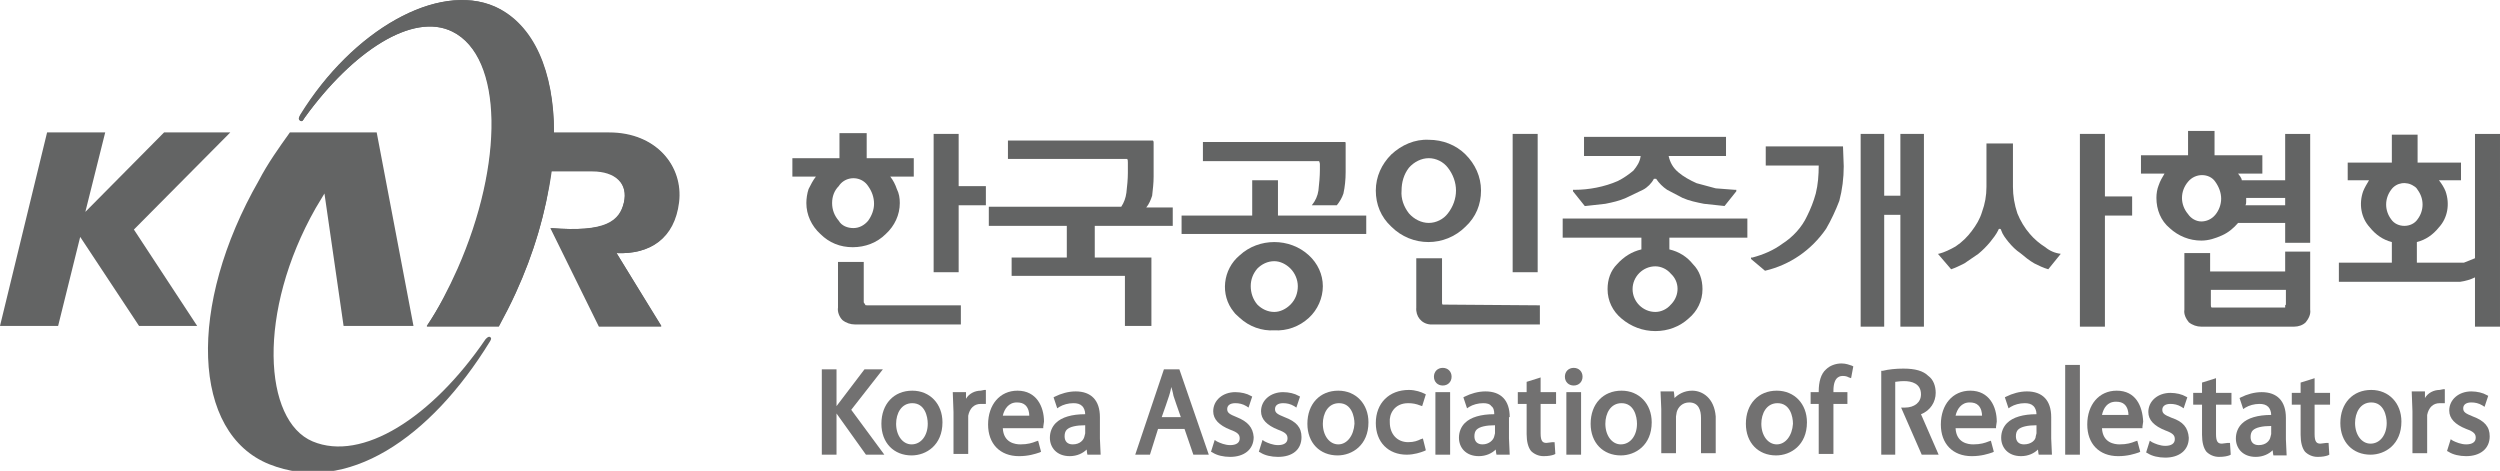 <?xml version="1.0" encoding="utf-8"?>
<!-- Generator: Adobe Illustrator 25.2.2, SVG Export Plug-In . SVG Version: 6.00 Build 0)  -->
<svg version="1.1" id="_·_ÀÌ_î_1" xmlns="http://www.w3.org/2000/svg" xmlns:xlink="http://www.w3.org/1999/xlink" x="0px"
	 y="0px" viewBox="0 0 339.8 64" style="enable-background:new 0 0 339.8 64;" xml:space="preserve">
<style type="text/css">
	.st0{fill:#636464;}
	.st1{fill:#727171;}
</style>
<polygon class="st0" points="130.3,18.2 126.9,18.2 126.9,37 130.3,37 130.3,27.9 134,27.9 134,25.3 130.3,25.3 130.3,18.2 "/>
<path class="st0" d="M117.6,41.4l-0.2-0.3v-5.5h-3.5v6.2c-0.1,0.6,0.2,1.3,0.6,1.7c0.5,0.4,1.1,0.6,1.7,0.6h14.4v-2.6h-12.7
	C117.7,41.5,117.6,41.5,117.6,41.4L117.6,41.4z"/>
<path class="st0" d="M120.4,31.8c1.2-1.1,1.9-2.6,1.9-4.2c0-0.7-0.1-1.3-0.4-1.9c-0.2-0.6-0.5-1.2-0.9-1.7h3.2v-2.5h-6.4v-3.4h-3.7
	v3.4h-6.4V24h3.2c-0.4,0.5-0.7,1.1-1,1.7c-0.2,0.6-0.3,1.3-0.3,1.9c0,1.6,0.7,3.1,1.9,4.2c1.2,1.2,2.7,1.8,4.4,1.8
	C117.6,33.6,119.2,33,120.4,31.8L120.4,31.8z M114,30c-0.6-0.7-0.9-1.5-0.9-2.4c0-0.9,0.3-1.7,0.9-2.3c0.7-1.1,2.2-1.4,3.3-0.7
	c0.3,0.2,0.5,0.4,0.7,0.7c0.5,0.7,0.8,1.5,0.8,2.4c0,0.8-0.3,1.6-0.8,2.3c-0.5,0.6-1.2,1-2,1C115.2,31,114.4,30.7,114,30z"/>
<path class="st0" d="M156.6,26.6c0.1-0.9,0.2-1.7,0.2-2.6v-4.6c0-0.1,0-0.2-0.1-0.3H137v2.5h16.2c0.1,0.1,0.1,0.3,0.1,0.5v1.4
	c0,0.9-0.1,1.8-0.2,2.7c-0.1,0.7-0.3,1.3-0.7,1.9h-18v2.6H145V35h-7.5v2.5h15.4v6.8h3.6V35h-7.7v-4.3h10.6v-2.5h-3.6
	C156.2,27.7,156.4,27.2,156.6,26.6L156.6,26.6z"/>
<polygon class="st0" points="173.7,24.5 170.2,24.5 170.2,29.3 160.6,29.3 160.6,31.8 185.7,31.8 185.7,29.3 173.7,29.3 173.7,24.5 
	"/>
<path class="st0" d="M179.3,21.9c0,0.1,0.1,0.2,0.1,0.4v0.8c0,0.9-0.1,1.9-0.2,2.8c-0.1,0.7-0.4,1.4-0.9,2h3.4
	c0.4-0.5,0.7-1,0.9-1.6c0.2-0.9,0.3-1.9,0.3-2.9v-3.9c0-0.1,0-0.2-0.1-0.2h-19.3v2.6L179.3,21.9L179.3,21.9z"/>
<path class="st0" d="M177.9,34.7c-1.3-1.2-3-1.8-4.7-1.8c-1.7,0-3.4,0.6-4.7,1.8c-2.3,1.9-2.7,5.4-0.8,7.7c0.2,0.3,0.5,0.5,0.8,0.8
	c1.3,1.2,3,1.8,4.7,1.7c1.7,0.1,3.4-0.5,4.7-1.7c1.2-1.1,1.9-2.7,1.9-4.3C179.8,37.3,179.1,35.8,177.9,34.7z M175.4,41.4
	c-0.6,0.6-1.4,1-2.2,1c-0.9,0-1.7-0.4-2.3-1c-0.6-0.7-0.9-1.6-0.9-2.5c0-0.9,0.3-1.7,0.9-2.4c0.6-0.6,1.4-1,2.3-1
	c0.8,0,1.6,0.4,2.2,1c0.6,0.6,1,1.5,1,2.4C176.4,39.8,176.1,40.7,175.4,41.4z"/>
<path class="st0" d="M196.1,41.4c-0.1,0-0.1-0.2-0.1-0.3v-6h-3.5v6.7c-0.1,1.2,0.7,2.2,1.9,2.3c0.1,0,0.3,0,0.4,0h14.5v-2.6
	L196.1,41.4L196.1,41.4z"/>
<path class="st0" d="M199.2,30.8c1.4-1.3,2.1-3,2.1-4.9c0-1.9-0.8-3.6-2.1-4.9c-1.3-1.3-3.1-2-5-2c-1.9-0.1-3.7,0.7-5.1,2
	c-1.3,1.3-2.1,3-2.1,4.9c0,1.9,0.7,3.6,2.1,4.9C191.9,33.6,196.4,33.6,199.2,30.8C199.2,30.8,199.2,30.8,199.2,30.8z M191.5,29
	c-0.7-0.9-1.1-2-1-3.1c0-1.1,0.3-2.2,1-3.1c0.7-0.8,1.7-1.3,2.7-1.3c1,0,2,0.5,2.6,1.3c0.7,0.9,1.1,2,1.1,3.1c0,1.1-0.4,2.2-1.1,3.1
	c-0.6,0.8-1.6,1.3-2.6,1.3C193.2,30.3,192.2,29.8,191.5,29z"/>
<polygon class="st0" points="209,37 209,18.2 205.6,18.2 205.6,37 209,37 "/>
<path class="st0" d="M215.5,28l2.7-0.3c1-0.2,1.9-0.4,2.8-0.8l2.3-1.1c0.6-0.3,1.2-0.9,1.5-1.5h0.3c0.4,0.6,0.9,1.1,1.5,1.5l2.1,1.1
	c0.9,0.4,1.9,0.6,2.9,0.8l2.8,0.3l1.6-2v-0.2h-0.2l-2.6-0.2l-2.6-0.7c-0.9-0.4-1.8-0.9-2.5-1.5c-0.7-0.6-1.1-1.3-1.3-2.2h7.8v-2.6
	h-19.3v2.6h7.7c-0.1,0.8-0.5,1.4-1,2c-0.6,0.5-1.3,1-2.1,1.4c-0.9,0.4-1.9,0.7-2.9,0.9c-1,0.2-2,0.3-3,0.3h-0.2V26l1.6,2H215.5z"/>
<path class="st0" d="M212.4,32.3h10.7v1.6c-1.3,0.3-2.4,1-3.3,2c-0.9,0.9-1.3,2.1-1.3,3.4c0,1.6,0.7,3,1.9,4
	c1.3,1.1,2.9,1.7,4.6,1.7c1.7,0,3.3-0.6,4.5-1.7c1.2-1,1.9-2.4,1.9-4c0-1.3-0.4-2.5-1.3-3.4c-0.8-1-1.9-1.7-3.2-2v-1.6h10.6v-2.6
	h-25.1V32.3z M227.1,37.2c1.2,1.1,1.2,2.9,0.1,4.1c0,0-0.1,0.1-0.1,0.1c-0.5,0.6-1.3,1-2.1,1c-1.7,0-3.1-1.4-3.1-3.1
	c0-1.7,1.4-3.1,3.1-3.1C225.8,36.2,226.6,36.6,227.1,37.2z"/>
<polygon class="st0" points="258.3,26.6 256.1,26.6 256.1,18.2 252.9,18.2 252.9,44.4 256.1,44.4 256.1,29.2 258.3,29.2 258.3,44.4 
	261.5,44.4 261.5,18.2 258.3,18.2 258.3,26.6 "/>
<path class="st0" d="M250.5,19.9H240v2.6h7.2c0,1.3-0.1,2.6-0.4,3.8c-0.3,1.1-0.7,2.1-1.2,3.1c-0.7,1.5-1.9,2.8-3.3,3.7
	c-1.2,0.9-2.6,1.5-4.1,1.9H238v0.2l1.9,1.6c3.4-0.8,6.3-2.8,8.3-5.7c0.7-1.2,1.3-2.5,1.8-3.8c0.4-1.5,0.6-3.1,0.6-4.7L250.5,19.9
	L250.5,19.9z"/>
<polygon class="st0" points="286.1,18.2 282.7,18.2 282.7,44.4 286.1,44.4 286.1,29.3 289.8,29.3 289.8,26.7 286.1,26.7 286.1,18.2 
	"/>
<path class="st0" d="M280.1,34.5c-0.8-0.1-1.5-0.4-2.1-0.9c-0.8-0.5-1.5-1.1-2.1-1.8c-0.7-0.8-1.3-1.8-1.7-2.8
	c-0.4-1.2-0.6-2.4-0.6-3.6v-5.9H270v5.9c0,1.2-0.2,2.3-0.6,3.4c-0.3,1-0.8,1.8-1.4,2.6c-0.6,0.8-1.3,1.5-2.2,2.1
	c-0.7,0.4-1.5,0.8-2.3,1h-0.1l1.8,2.1c0.6-0.2,1.2-0.5,1.8-0.8l1.9-1.3c0.6-0.5,1.1-1,1.6-1.6c0.4-0.5,0.8-1,1.1-1.6
	c0-0.1,0.1-0.2,0.2-0.2c0.1,0,0.2,0.1,0.2,0.2c0.2,0.6,0.6,1.1,1,1.6c0.5,0.6,1,1.1,1.6,1.5c0.6,0.5,1.2,1,1.9,1.4
	c0.6,0.3,1.2,0.6,1.9,0.8L280.1,34.5L280.1,34.5L280.1,34.5z"/>
<path class="st0" d="M310.6,36.9h-10.2v-2.5h-3.5v7.7c-0.1,0.6,0.2,1.2,0.6,1.7c0.5,0.4,1.1,0.6,1.7,0.6h12.6c0.6,0,1.2-0.2,1.6-0.6
	c0.4-0.5,0.7-1.1,0.6-1.7v-7.9h-3.4L310.6,36.9L310.6,36.9z M310.6,41.5v0.3h-10c-0.1-0.1-0.1-0.2-0.1-0.4v-2h10.2v2L310.6,41.5z"/>
<path class="st0" d="M310.6,24.5h-5.9c0-0.2-0.1-0.3-0.2-0.5l-0.3-0.4h3.3v-2.5H301v-3.3h-3.6v3.3H291v2.5h3.2
	c-0.3,0.5-0.6,1-0.8,1.6c-0.2,0.5-0.3,1.1-0.3,1.7c0,1.6,0.6,3.1,1.8,4.1c1.2,1.1,2.7,1.7,4.3,1.7c1,0,1.9-0.3,2.8-0.7
	c0.9-0.4,1.6-1,2.2-1.7h6.4V33h3.4V18.2h-3.4V24.5z M301.1,29.2c-0.5,0.6-1.2,0.9-1.9,0.9c-0.7,0-1.4-0.4-1.8-1
	c-1.1-1.3-1.1-3.1,0-4.4c0.5-0.6,1.2-0.9,1.9-0.9c0.7,0,1.4,0.3,1.8,0.9c0.5,0.7,0.8,1.5,0.8,2.3C301.9,27.8,301.6,28.6,301.1,29.2z
	 M310.6,27.9h-5.4c0.1-0.2,0.1-0.3,0.1-0.5v-0.5h5.3V27.9z"/>
<path class="st0" d="M336.4,18.2v16.9l-1.5,0.6h-6.4v-2.8c1.2-0.3,2.2-1,3-2c1.2-1.3,1.5-3.2,0.9-4.9c-0.2-0.5-0.5-1-0.9-1.5h3v-2.4
	h-5.9v-3.8h-3.5v3.8h-6v2.4h2.9c-0.3,0.5-0.6,1-0.8,1.5c-0.6,1.7-0.3,3.6,0.9,4.9c0.8,1,1.8,1.7,3,2v2.8h-7.2v2.6h16.5
	c0.7-0.1,1.4-0.3,2-0.6v6.7h3.4V18.2H336.4z M326.8,30.7c-0.7,0-1.4-0.3-1.8-0.9c-0.9-1.2-0.9-2.8,0-4c0.7-1,2.1-1.2,3.1-0.5
	c0.2,0.1,0.4,0.3,0.5,0.5c0.9,1.2,0.9,2.8,0,4C328.2,30.4,327.5,30.7,326.8,30.7L326.8,30.7z"/>
<path class="st0" d="M82.8,18.1h-7.5c0-8.3-2.8-14.8-8.1-17.2c-7.7-3.4-19.3,3.2-26.4,14.7c-0.2,0.4-0.3,0.6,0,0.8s0.4-0.1,0.6-0.4
	C47.9,7,56.1,1.6,61.5,4.3c6.9,3.5,7,17.9,0.7,32.2c-1.2,2.7-2.6,5.4-4.2,7.9h9.8c0.8-1.5,1.6-3,2.3-4.6c2.4-5.2,4.1-10.8,4.8-16.5
	h5.6c3.2,0,4.9,1.7,4.3,4.3s-2.4,4-10,3.4l6.6,13.4h8.5l-6.1-10c4.5,0.2,7.8-2,8.4-6.9S89.2,18.1,82.8,18.1L82.8,18.1z"/>
<polygon class="st0" points="31.3,18 22.3,18 11.6,28.8 14.3,18 6.4,18 0,44.3 7.9,44.3 10.9,32.2 18.9,44.3 26.8,44.3 18.2,31.2 
	31.3,18 "/>
<path class="st0" d="M82.8,18h-7.5c0-8.3-2.7-14.7-8-17.1c-7.7-3.4-19.4,3.2-26.4,14.7c-0.2,0.3-0.4,0.6-0.1,0.8s0.4-0.1,0.6-0.4
	C47.9,7,56.1,1.6,61.5,4.3c7,3.4,7.1,17.9,0.8,32.2c-1.2,2.7-2.6,5.3-4.3,7.8h9.8c0.8-1.5,1.6-3,2.3-4.5c2.4-5.3,4.1-10.9,4.9-16.6
	h5.5c3.3,0,4.9,1.8,4.3,4.3s-2.4,4.1-9.9,3.5l6.6,13.3h8.4l-6.1-9.9c4.6,0.2,7.9-2,8.5-6.9S89.2,18,82.8,18L82.8,18z"/>
<path class="st0" d="M66.6,45.8c-0.2-0.1-0.4,0.1-0.6,0.3C58.7,56.8,49.2,62.8,42.5,60s-7.6-17.6,0.4-31.7l1.2-2l2.6,18h9.5l-5-26.3
	H39.4c-1.5,2.1-3,4.2-4.2,6.5c-9.8,17.1-9.1,34.4,1.4,38.6s21.9-3.5,30-16.7C66.8,46.1,66.8,45.9,66.6,45.8L66.6,45.8z"/>
<g>
	<path class="st1" d="M124,53.1c-2.5,0-4.2,1.8-4.2,4.5c0,2.6,1.7,4.3,4.1,4.3h0c2,0,4.2-1.4,4.2-4.5
		C128.1,54.9,126.4,53.1,124,53.1z M123.9,60.4L123.9,60.4c-1.2,0-2.1-1.2-2.1-2.8c0-1.4,0.7-2.8,2.2-2.8c1.7,0,2.1,1.8,2.1,2.8
		C126.1,59.2,125.2,60.4,123.9,60.4z"/>
	<path class="st1" d="M133.3,53.1c-0.8,0-1.6,0.4-2,1.1c0-0.3,0-0.9,0-0.9h-1.8l0.1,2.7l0,5.7h2v-4.5l0-0.7c0.2-1,0.8-1.6,1.7-1.6
		l0.7,0l0-0.3v-1.6l-0.2,0L133.3,53.1z"/>
	<path class="st1" d="M138.3,53.1c-2.4,0-4,1.9-4,4.6c0,2.6,1.6,4.3,4.2,4.3c1.3,0,2.2-0.3,2.8-0.5l0.2-0.1l-0.4-1.5l-0.3,0.1
		c-0.5,0.2-1.1,0.4-2.1,0.4c-0.7,0-2.3-0.2-2.4-2.2c0.5,0,5.5,0,5.5,0l0-0.2l0.1-0.7C141.9,55.3,140.9,53.1,138.3,53.1z M138.2,54.7
		c0.5,0,0.9,0.1,1.2,0.4c0.4,0.4,0.5,1,0.5,1.4c-0.4,0-3.1,0-3.6,0C136.5,55.6,137.1,54.7,138.2,54.7z"/>
	<path class="st1" d="M149.5,56.7c0-2.3-1.2-3.5-3.3-3.5c-1,0-2,0.3-2.8,0.7l-0.2,0.1l0.5,1.5l0.3-0.2c0.5-0.3,1.2-0.5,1.9-0.5
		c0.5,0,0.9,0.1,1.2,0.4c0.2,0.2,0.4,0.6,0.4,1.1c-1.8,0-3.2,0.4-4,1.2c-0.5,0.5-0.8,1.2-0.8,2c0,1.3,0.9,2.5,2.7,2.5
		c1,0,1.8-0.4,2.3-0.9c0,0.2,0.1,0.7,0.1,0.7h1.8l-0.1-2.2V56.7z M145.8,60.4c-0.7,0-1.1-0.4-1.1-1.1c0-0.4,0.1-0.7,0.3-0.9
		c0.4-0.4,1.3-0.6,2.5-0.6c0,0.3,0,1.1,0,1.1l-0.1,0.4C147.3,59.8,146.8,60.4,145.8,60.4z"/>
	<path class="st1" d="M160.1,50.2h-1.9l-3.9,11.6h2c0,0,1-3.2,1.1-3.5c0.3,0,3.2,0,3.6,0c0.1,0.3,1.2,3.5,1.2,3.5h2.1l-4-11.6H160.1
		z M160.5,56.7c-0.5,0-2.1,0-2.6,0c0.2-0.5,1-2.9,1-2.9c0,0,0.2-0.6,0.3-1.2c0.2,0.6,0.3,1.2,0.3,1.2
		C159.5,53.8,160.2,55.9,160.5,56.7z"/>
	<path class="st1" d="M168.1,56.7c-1-0.4-1.3-0.6-1.3-1.1c0-0.5,0.4-0.8,1.1-0.8c0.5,0,1,0.1,1.5,0.4l0.3,0.2l0.5-1.5l-0.2-0.1
		c-0.5-0.3-1.3-0.5-2.1-0.5c-1.7,0-3,1.1-3,2.6c0,1.1,0.8,1.9,2.3,2.5c1.1,0.4,1.3,0.7,1.3,1.2c0,0.6-0.5,0.9-1.3,0.9
		c-0.7,0-1.4-0.3-1.8-0.5l-0.3-0.2l-0.5,1.6l0.2,0.1c0.6,0.4,1.5,0.6,2.4,0.6c1.9,0,3.2-1,3.2-2.7C170.3,58.1,169.6,57.3,168.1,56.7
		z"/>
	<path class="st1" d="M174.6,56.7c-1-0.4-1.3-0.6-1.3-1.1c0-0.5,0.4-0.8,1.1-0.8c0.5,0,1,0.1,1.5,0.4l0.3,0.2l0.5-1.5l-0.2-0.1
		c-0.5-0.3-1.3-0.5-2.1-0.5c-1.7,0-3,1.1-3,2.6c0,1.1,0.8,1.9,2.3,2.5c1.1,0.4,1.3,0.7,1.3,1.2c0,0.6-0.5,0.9-1.3,0.9
		c-0.7,0-1.4-0.3-1.8-0.5l-0.3-0.2l-0.5,1.6l0.2,0.1c0.6,0.4,1.5,0.6,2.4,0.6c2,0,3.2-1,3.2-2.7C176.9,58.1,176.2,57.3,174.6,56.7z"
		/>
	<path class="st1" d="M181.9,53.1c-2.5,0-4.2,1.8-4.2,4.5c0,2.6,1.7,4.3,4.1,4.3h0c2,0,4.2-1.4,4.2-4.5
		C186,54.9,184.3,53.1,181.9,53.1z M181.9,60.4L181.9,60.4c-1.2,0-2.1-1.2-2.1-2.8c0-1.4,0.7-2.8,2.2-2.8c1.7,0,2.1,1.8,2.1,2.8
		C184,59.2,183.1,60.4,181.9,60.4z"/>
	<path class="st1" d="M191.4,54.8c0.6,0,1.1,0.1,1.6,0.3l0.3,0.1l0.5-1.6l-0.2-0.1c-0.4-0.2-1.2-0.5-2.1-0.5c-2.7,0-4.5,1.8-4.5,4.5
		c0,2.6,1.7,4.3,4.2,4.3c1,0,1.9-0.3,2.4-0.5l0.2-0.1l-0.4-1.6l-0.3,0.1c-0.4,0.2-0.9,0.4-1.7,0.4c-1.5,0-2.5-1.1-2.5-2.7
		C188.8,56.3,189.5,54.8,191.4,54.8z"/>
	<polygon class="st1" points="195.1,53.3 195.1,61.8 197.1,61.8 197.1,53.3 196.8,53.3 	"/>
	<path class="st1" d="M196.1,50c-0.7,0-1.2,0.5-1.2,1.2c0,0.7,0.5,1.2,1.2,1.2h0c0.7,0,1.2-0.5,1.2-1.2
		C197.3,50.5,196.8,50,196.1,50z"/>
	<path class="st1" d="M205.2,56.7c0-2.3-1.2-3.5-3.3-3.5c-1,0-2,0.3-2.8,0.7l-0.2,0.1l0.5,1.5l0.3-0.2c0.5-0.3,1.2-0.5,1.9-0.5
		c0.5,0,0.9,0.1,1.1,0.4c0.3,0.2,0.4,0.6,0.4,1.1c-1.8,0-3.2,0.4-4,1.2c-0.5,0.5-0.8,1.2-0.8,2c0,1.3,0.9,2.5,2.7,2.5
		c1,0,1.8-0.4,2.3-0.9c0,0.2,0.1,0.7,0.1,0.7h1.8l-0.1-2.2V56.7z M201.5,60.4c-0.7,0-1.1-0.4-1.1-1.1c0-0.4,0.1-0.7,0.3-0.9
		c0.4-0.4,1.3-0.6,2.5-0.6c0,0.3,0,1.1,0,1.1l-0.1,0.4C203,59.8,202.4,60.4,201.5,60.4z"/>
	<path class="st1" d="M209.4,51.3l-0.3,0.1l-1.6,0.5c0,0,0,1,0,1.4c-0.3,0-1.2,0-1.2,0v1.6c0,0,0.9,0,1.2,0c0,0.5,0,4.1,0,4.1
		c0,1,0.2,1.8,0.6,2.3c0.4,0.4,1,0.7,1.7,0.7c0.7,0,1.1-0.1,1.4-0.2l0.2-0.1l-0.1-1.6l-0.3,0l-0.8,0.1c-0.5,0-0.8-0.2-0.8-1.3
		c0,0,0-3.6,0-4c0.4,0,2.1,0,2.1,0v-1.6c0,0-1.7,0-2.1,0C209.4,52.9,209.4,51.3,209.4,51.3z"/>
	<polygon class="st1" points="212.9,53.3 212.9,61.8 214.9,61.8 214.9,53.3 214.6,53.3 	"/>
	<path class="st1" d="M213.9,50c-0.7,0-1.2,0.5-1.2,1.2c0,0.7,0.5,1.2,1.2,1.2h0c0.7,0,1.2-0.5,1.2-1.2
		C215.1,50.5,214.6,50,213.9,50z"/>
	<path class="st1" d="M220.4,53.1c-2.5,0-4.2,1.8-4.2,4.5c0,2.6,1.7,4.3,4.1,4.3h0c2,0,4.2-1.4,4.2-4.5
		C224.5,54.9,222.8,53.1,220.4,53.1z M220.3,60.4L220.3,60.4c-1.2,0-2.1-1.2-2.1-2.8c0-1.4,0.7-2.8,2.2-2.8c1.7,0,2.1,1.8,2.1,2.8
		C222.5,59.2,221.6,60.4,220.3,60.4z"/>
	<path class="st1" d="M230,53.1c-1.1,0-1.9,0.5-2.4,1c0-0.3-0.1-0.9-0.1-0.9h-1.8l0.1,2.4v6h2v-5l0.1-0.6c0.2-0.7,0.8-1.3,1.7-1.3
		c1.3,0,1.6,1.1,1.6,2.1v4.8h2v-5C233,54.1,231.4,53.1,230,53.1z"/>
	<path class="st1" d="M241.5,53.1c-2.5,0-4.2,1.8-4.2,4.5c0,2.6,1.7,4.3,4.1,4.3h0c2,0,4.2-1.4,4.2-4.5
		C245.6,54.9,243.9,53.1,241.5,53.1z M241.5,60.4L241.5,60.4c-1.2,0-2.1-1.2-2.1-2.8c0-1.4,0.7-2.8,2.2-2.8c1.7,0,2.1,1.8,2.1,2.8
		C243.6,59.2,242.7,60.4,241.5,60.4z"/>
	<path class="st1" d="M250.3,49.4c-0.8,0-1.6,0.3-2.1,0.8c-0.7,0.6-1,1.7-1,3c0,0,0,0.1,0,0.1c-0.3,0-1.1,0-1.1,0v1.6
		c0,0,0.8,0,1.1,0c0,0.5,0,6.8,0,6.8h2c0,0,0-6.4,0-6.8c0.4,0,1.9,0,1.9,0v-1.6c0,0-1.5,0-1.9,0c0-0.1,0-0.2,0-0.2c0-2,1-2,1.3-2
		c0.4,0,0.6,0.1,0.8,0.2l0.3,0.1l0.3-1.6l-0.2-0.1C251.4,49.6,250.9,49.4,250.3,49.4z"/>
	<g>
		<path class="st1" d="M263.5,61.8l-2.4-5.5c1.3-0.5,2-1.7,2-2.9c0-0.9-0.3-1.8-1-2.3c-0.7-0.7-1.8-1-3.4-1c-1,0-2,0.1-2.8,0.3
			l-0.2,0v11.4h1.9c0,0,0-9.6,0-9.9c0.2,0,0.5-0.1,1.2-0.1c1,0,2.3,0.3,2.3,1.8c0,1.1-0.9,1.8-2.2,1.8c0,0-0.2,0-0.5,0l2.8,6.4
			H263.5z"/>
	</g>
	<path class="st1" d="M267.8,53.1c-2.4,0-4,1.9-4,4.6c0,2.6,1.6,4.3,4.2,4.3c1.3,0,2.2-0.3,2.8-0.5l0.2-0.1l-0.4-1.5l-0.3,0.1
		c-0.5,0.2-1.1,0.4-2.1,0.4c-0.7,0-2.3-0.2-2.4-2.2c0.5,0,5.5,0,5.5,0l0-0.2l0.1-0.7C271.4,55.3,270.4,53.1,267.8,53.1z M267.7,54.7
		c0.5,0,0.9,0.1,1.2,0.4c0.4,0.4,0.5,1,0.5,1.4c-0.4,0-3.1,0-3.6,0C266,55.6,266.6,54.7,267.7,54.7z"/>
	<path class="st1" d="M278.8,56.7c0-2.3-1.2-3.5-3.3-3.5c-1,0-2,0.3-2.8,0.7l-0.2,0.1l0.5,1.5l0.3-0.2c0.5-0.3,1.2-0.5,1.9-0.5
		c0.5,0,0.9,0.1,1.2,0.4c0.2,0.2,0.4,0.6,0.4,1.1c-1.8,0-3.2,0.4-4,1.2c-0.5,0.5-0.8,1.2-0.8,2c0,1.3,0.9,2.5,2.7,2.5
		c1,0,1.8-0.4,2.3-0.9c0,0.2,0.1,0.7,0.1,0.7h1.8l-0.1-2.2V56.7z M275.1,60.4c-0.7,0-1.1-0.4-1.1-1.1c0-0.4,0.1-0.7,0.3-0.9
		c0.4-0.4,1.3-0.6,2.5-0.6c0,0.3,0,1.1,0,1.1l-0.1,0.4C276.7,59.8,276.1,60.4,275.1,60.4z"/>
	<polygon class="st1" points="280.7,49.6 280.7,61.8 282.7,61.8 282.7,49.6 282.4,49.6 	"/>
	<path class="st1" d="M295.2,56.8c-1-0.4-1.3-0.6-1.3-1.1c0-0.5,0.4-0.8,1.1-0.8c0.5,0,1,0.1,1.5,0.4l0.3,0.2l0.5-1.5l-0.2-0.1
		c-0.5-0.3-1.3-0.5-2.1-0.5c-1.7,0-3,1.1-3,2.6c0,1.1,0.8,1.9,2.3,2.5c1.1,0.4,1.3,0.7,1.3,1.2c0,0.6-0.5,0.9-1.3,0.9
		c-0.7,0-1.4-0.3-1.8-0.5l-0.3-0.2l-0.5,1.6l0.2,0.1c0.6,0.4,1.5,0.6,2.4,0.6c1.9,0,3.2-1,3.2-2.7C297.4,58.1,296.7,57.3,295.2,56.8
		z"/>
	<polygon class="st1" points="120.2,61.8 115.7,55.7 120,50.2 117.5,50.2 113.7,55.2 113.7,50.2 111.7,50.2 111.7,61.8 113.7,61.8 
		113.7,56.2 117.7,61.8 	"/>
	<path class="st1" d="M287.7,53.1c-2.4,0-4,1.9-4,4.6c0,2.6,1.6,4.3,4.2,4.3c1.3,0,2.2-0.3,2.8-0.5l0.2-0.1l-0.4-1.5l-0.3,0.1
		c-0.5,0.2-1.1,0.4-2.1,0.4c-0.7,0-2.3-0.2-2.4-2.2c0.5,0,5.5,0,5.5,0l0-0.2l0.1-0.7C291.2,55.2,290.3,53.1,287.7,53.1z M287.6,54.6
		c0.5,0,0.9,0.1,1.2,0.4c0.4,0.4,0.5,1,0.5,1.4c-0.4,0-3.1,0-3.6,0C285.9,55.5,286.4,54.6,287.6,54.6z"/>
	<path class="st1" d="M310.7,56.8c0-2.3-1.2-3.5-3.3-3.5c-1,0-2,0.3-2.8,0.7l-0.2,0.1l0.5,1.5l0.3-0.2c0.5-0.3,1.2-0.5,1.9-0.5
		c0.5,0,0.9,0.1,1.2,0.4c0.2,0.2,0.4,0.6,0.4,1.1c-1.8,0-3.2,0.4-4,1.2c-0.5,0.5-0.8,1.2-0.8,2c0,1.3,0.9,2.5,2.7,2.5
		c1,0,1.8-0.4,2.3-0.9c0,0.2,0.1,0.7,0.1,0.7h1.8l-0.1-2.2V56.8z M307,60.5c-0.7,0-1.1-0.4-1.1-1.1c0-0.4,0.1-0.7,0.3-0.9
		c0.4-0.4,1.3-0.6,2.5-0.6c0,0.3,0,1.1,0,1.1l-0.1,0.4C308.5,59.9,308,60.5,307,60.5z"/>
	<path class="st1" d="M301.2,51.4l-0.3,0.1l-1.6,0.5c0,0,0,1,0,1.4c-0.3,0-1.2,0-1.2,0V55c0,0,0.9,0,1.2,0c0,0.5,0,4.1,0,4.1
		c0,1,0.2,1.8,0.6,2.3c0.4,0.4,1,0.7,1.7,0.7c0.7,0,1.1-0.1,1.4-0.2l0.2-0.1l-0.1-1.6l-0.3,0l-0.8,0.1c-0.5,0-0.8-0.2-0.8-1.3
		c0,0,0-3.6,0-4c0.4,0,2.1,0,2.1,0v-1.6c0,0-1.7,0-2.1,0C301.2,53,301.2,51.4,301.2,51.4z"/>
	<path class="st1" d="M322.3,53c-2.5,0-4.2,1.8-4.2,4.5c0,2.6,1.7,4.3,4.1,4.3h0c2,0,4.2-1.4,4.2-4.5C326.4,54.8,324.7,53,322.3,53z
		 M322.2,60.3L322.2,60.3c-1.2,0-2.1-1.2-2.1-2.8c0-1.4,0.7-2.8,2.2-2.8c1.7,0,2.1,1.8,2.1,2.8C324.4,59.1,323.5,60.3,322.2,60.3z"
		/>
	<path class="st1" d="M331.6,53c-0.8,0-1.6,0.4-2,1.1c0-0.3,0-0.9,0-0.9h-1.8l0.1,2.7l0,5.7h2v-4.5l0-0.7c0.2-1,0.8-1.6,1.7-1.6
		l0.7,0l0-0.3v-1.6l-0.2,0L331.6,53z"/>
	<path class="st1" d="M336.1,56.6c-1-0.4-1.3-0.6-1.3-1.1c0-0.5,0.4-0.8,1.1-0.8c0.5,0,1,0.1,1.5,0.4l0.3,0.2l0.5-1.5l-0.2-0.1
		c-0.5-0.3-1.3-0.5-2.1-0.5c-1.7,0-3,1.1-3,2.6c0,1.1,0.8,1.9,2.3,2.5c1.1,0.4,1.3,0.7,1.3,1.2c0,0.6-0.5,0.9-1.3,0.9
		c-0.7,0-1.4-0.3-1.8-0.5l-0.3-0.2l-0.5,1.6l0.2,0.1c0.6,0.4,1.5,0.6,2.4,0.6c1.9,0,3.2-1,3.2-2.7C338.4,58,337.7,57.2,336.1,56.6z"
		/>
	<path class="st1" d="M314.6,51.4l-0.3,0.1l-1.6,0.5c0,0,0,1,0,1.4c-0.3,0-1.2,0-1.2,0V55c0,0,0.9,0,1.2,0c0,0.5,0,4.1,0,4.1
		c0,1,0.2,1.8,0.6,2.3c0.4,0.4,1,0.7,1.7,0.7c0.7,0,1.1-0.1,1.4-0.2l0.2-0.1l-0.1-1.6l-0.3,0l-0.8,0.1c-0.5,0-0.8-0.2-0.8-1.3
		c0,0,0-3.6,0-4c0.4,0,2.1,0,2.1,0v-1.6c0,0-1.7,0-2.1,0C314.6,53,314.6,51.4,314.6,51.4z"/>
</g>
</svg>
